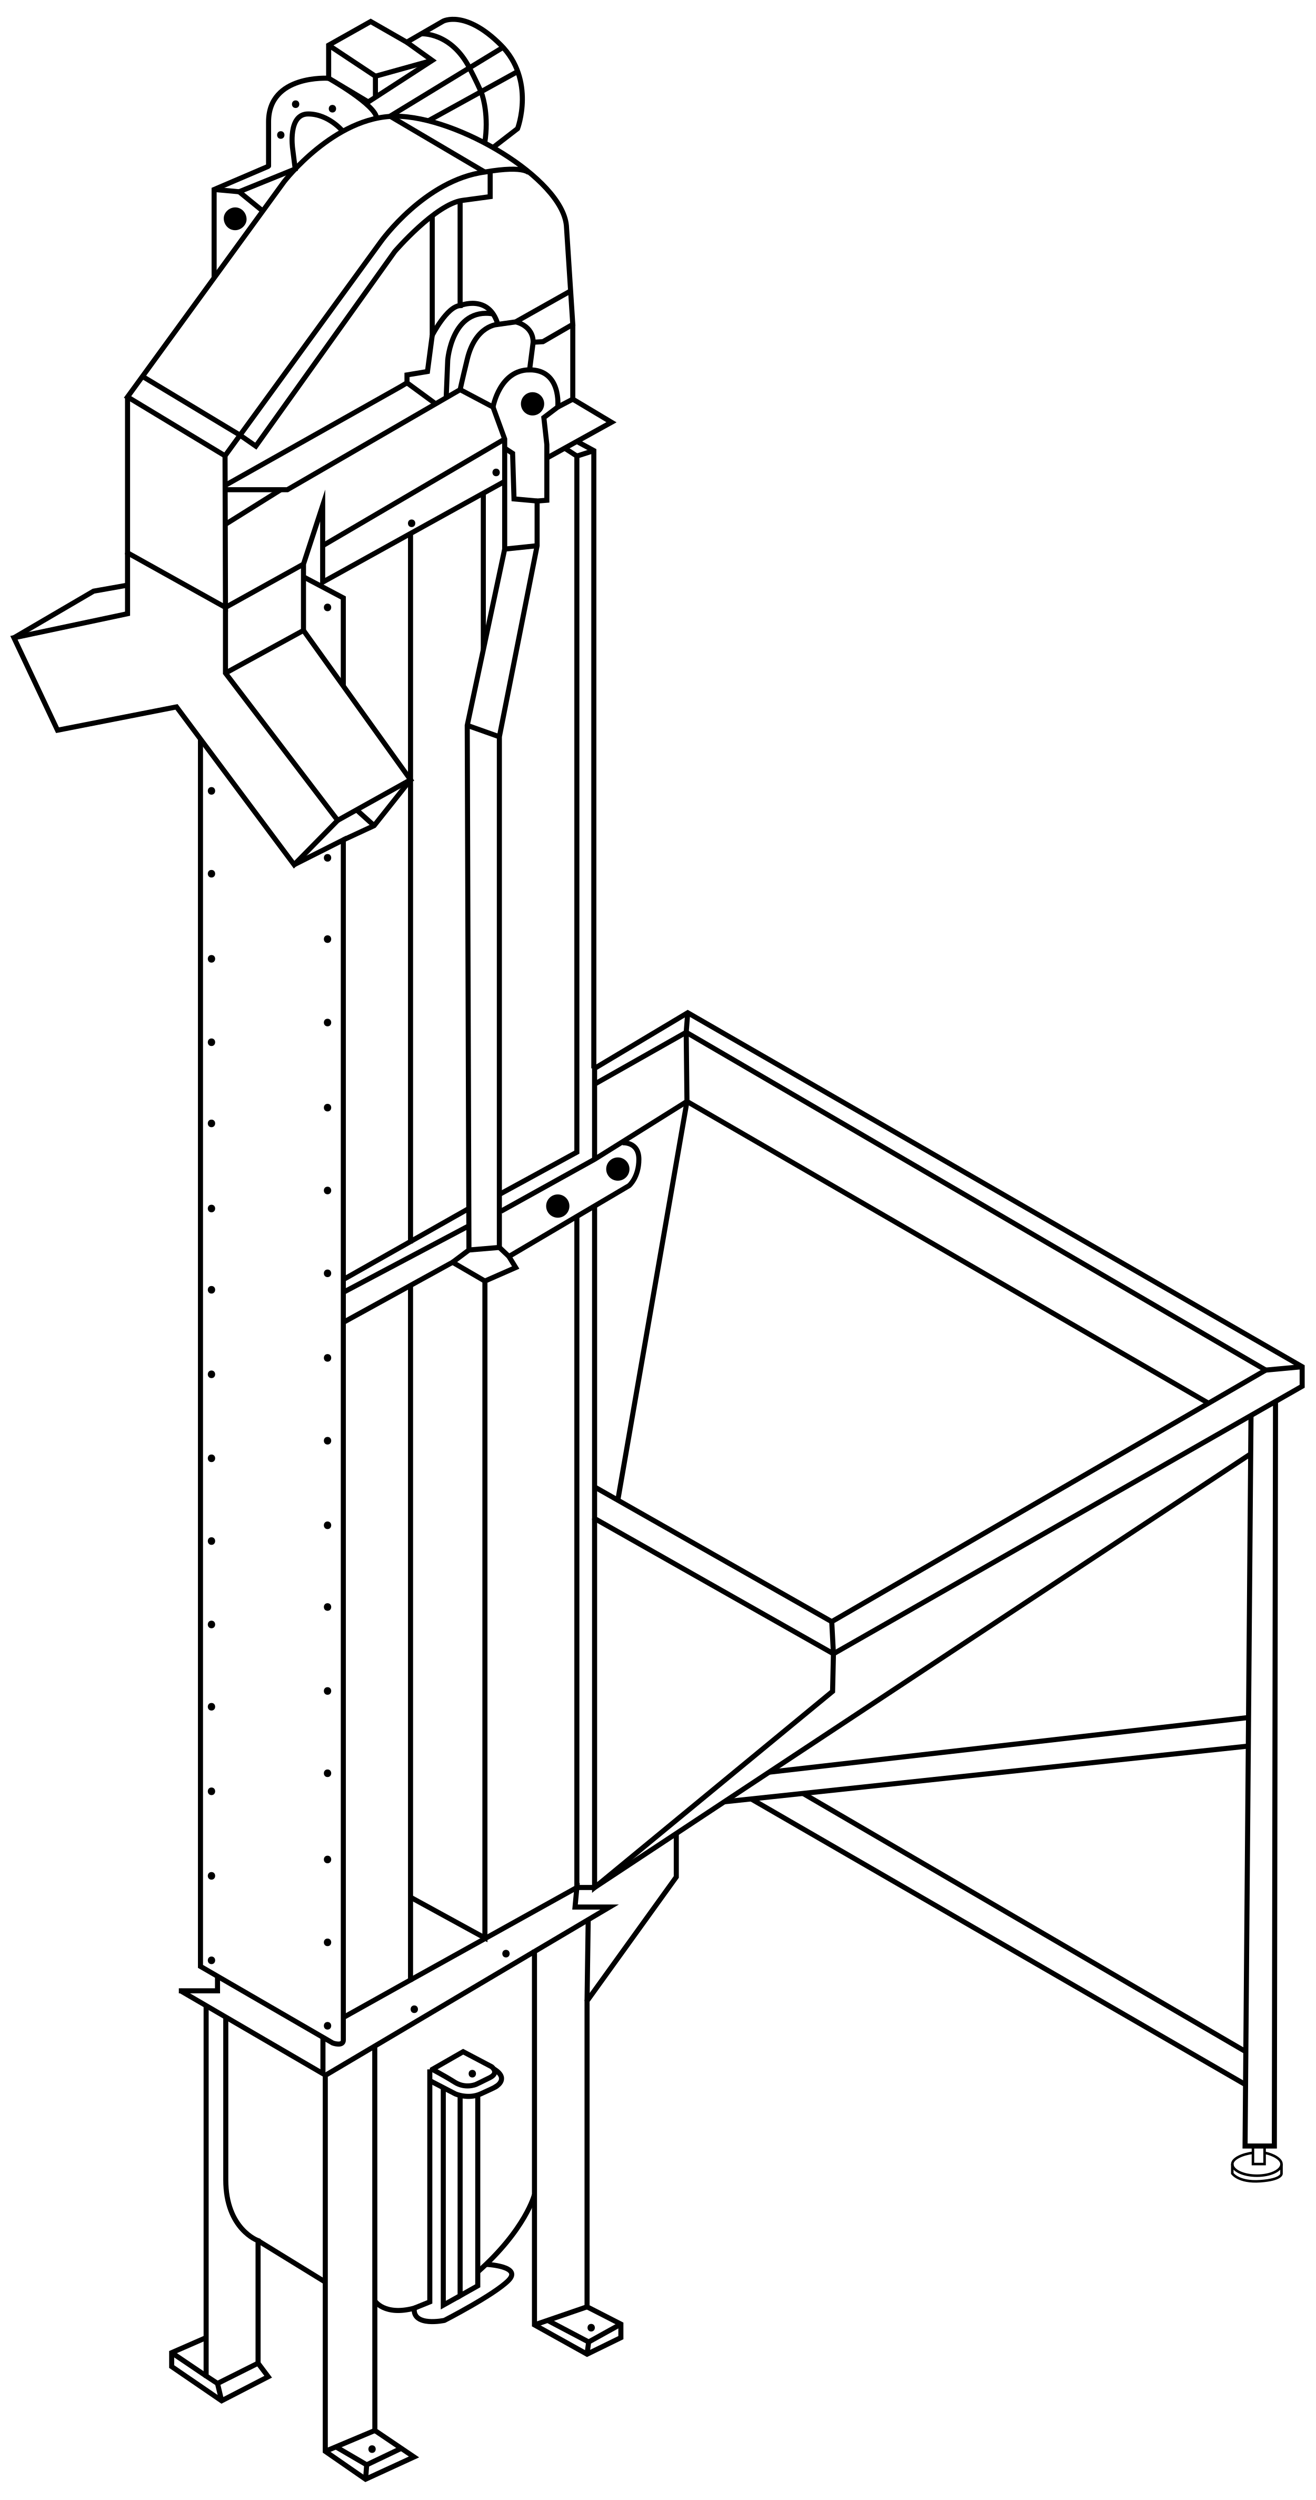 <svg xmlns="http://www.w3.org/2000/svg" id="Livello_1" data-name="Livello 1" viewBox="0 0 519.11 985.67"><defs><style>      .cls-1, .cls-2 {        stroke-width: 2px;      }      .cls-1, .cls-2, .cls-3 {        stroke: #000;        stroke-miterlimit: 10;      }      .cls-1, .cls-3 {        fill: none;      }      .cls-4 {        stroke-width: 0px;      }    </style></defs><polyline class="cls-1" points="234.54 457.08 234.54 421.23 271.28 399.3 513.65 538.86 513.65 546.56 328.76 652.04 234.54 598.71 234.54 475.48"></polyline><polyline class="cls-1" points="234.54 427.45 270.68 407.01 499.28 540.19 328.09 639.38 234.54 586.27"></polyline><polyline class="cls-1" points="328.09 639.38 328.76 652.04 328.42 666.86 234.54 744.19 234.54 598.71"></polyline><line class="cls-1" x1="499.28" y1="540.19" x2="513.65" y2="538.86"></line><polyline class="cls-1" points="271.28 399.3 270.68 407.01 270.98 434.27 243.71 591.47"></polyline><polyline class="cls-1" points="503.14 552.55 502.68 846.12 491.13 846.12 493.47 558.07"></polyline><line class="cls-1" x1="303.36" y1="698.73" x2="492.41" y2="677.18"></line><line class="cls-1" x1="492.41" y1="688.43" x2="285.69" y2="710.4"></line><line class="cls-1" x1="316.75" y1="707.1" x2="491.43" y2="808.93"></line><line class="cls-1" x1="491.13" y1="821.82" x2="296.3" y2="709.27"></line><line class="cls-1" x1="153.87" y1="45.82" x2="191.2" y2="67.82"></line><polyline class="cls-1" points="50.31 156.49 50.31 217.97 88.94 239.49 88.77 179.7"></polyline><polyline class="cls-1" points="50.31 217.97 50.31 241.97 5.5 251.45 22.68 287.9 69.63 278.71 116.02 340.93 133.2 323.45 88.94 265.38 88.94 239.49 119.71 222.42"></polyline><polyline class="cls-1" points="5.5 251.45 36.91 233.08 50.31 230.71"></polyline><path class="cls-1" d="M79.08,291.38v483.92l52.2,30.22s4.15,1.48,4.15-1.19v-473.18l-19.41,9.78"></path><polyline class="cls-1" points="135.42 331.16 147.57 325.53 161.94 307.45"></polyline><polyline class="cls-1" points="133.2 323.45 161.94 307.45 119.71 248.56 88.94 265.38"></polyline><path class="cls-1" d="M56.2,148.4l38.48,23.18,6.23,4.32,54.81-76.74s16.1-18.72,26.67-20.15l10.96-1.48v-9.7"></path><path class="cls-1" d="M170.5,85.08v47.11s5.82-11.41,11-11.7v-41.32"></path><path class="cls-1" d="M225.09,114.71l-21.68,12.2-7.02.99c-3.55-12.1-14.89-7.41-14.89-7.41"></path><polyline class="cls-1" points="119.71 227.45 135.42 235.75 135.42 270.47"></polyline><polyline class="cls-1" points="161.94 506.8 161.94 780.64 135.42 795.45"></polyline><line class="cls-1" x1="161.94" y1="210.66" x2="161.94" y2="490.27"></line><polyline class="cls-1" points="199.09 189.79 127.28 229.53 127.28 199.3 119.71 222.42 119.71 248.56"></polyline><polyline class="cls-1" points="225.94 127.9 225.94 157.38 241.2 166.49 215.71 180.59"></polyline><line class="cls-1" x1="110.76" y1="193.08" x2="88.94" y2="206.71"></line><line class="cls-1" x1="199.09" y1="173.1" x2="127.28" y2="215.16"></line><line class="cls-1" x1="225.94" y1="157.38" x2="220.02" y2="160.49"></line><polyline class="cls-1" points="227.55 174.04 234.24 177.67 234.24 421.23"></polyline><polyline class="cls-1" points="70.54 784.93 85.8 784.93 85.8 779.19"></polyline><polyline class="cls-1" points="127.39 803.27 127.39 817.6 71.11 784.84"></polyline><polyline class="cls-1" points="147.83 806.71 147.87 958.27 163.31 968.71 144.2 977.49 128.31 966.49 128.31 818.27 240.46 751.9 226.83 751.9 227.55 744.19 161.94 780.64"></polyline><path class="cls-1" d="M81.31,790.78v146l4.49,2.96,16-8v-48.3s-12.74-4.44-12.74-24v-64"></path><polyline class="cls-1" points="81.31 921.67 67.72 927.6 67.72 933.08 87.42 946.56 105.79 937.08 101.79 931.75"></polyline><line class="cls-1" x1="147.87" y1="958.27" x2="128.31" y2="966.49"></line><line class="cls-1" x1="101.79" y1="883.45" x2="128.31" y2="899.75"></line><polyline class="cls-1" points="197.6 477.57 234.54 457.08 270.98 434.27 476.71 553.26"></polyline><line class="cls-1" x1="135.42" y1="509.53" x2="184.95" y2="483.32"></line><path class="cls-1" d="M135.42,521.38l43.11-23.7,12.74,7.41,12.15-5.33-2.67-4.36,47.41-27.94s3.85-3.26,3.85-10.37-6.52-6.52-6.52-6.52"></path><polyline class="cls-1" points="196.98 470.93 227.55 454.27 227.55 179.82 222.75 176.7"></polyline><line class="cls-1" x1="135.42" y1="504.49" x2="184.93" y2="476.49"></line><line class="cls-1" x1="234.24" y1="177.67" x2="227.55" y2="179.82"></line><line class="cls-1" x1="147.57" y1="325.53" x2="140.65" y2="319.3"></line><polyline class="cls-1" points="191.28 505.08 191.28 764.09 161.94 748.04"></polyline><polyline class="cls-1" points="227.55 479.6 227.55 744.19 234.54 744.19 493.35 573.23"></polyline><line class="cls-1" x1="184.31" y1="286" x2="196.98" y2="290.49"></line><line class="cls-1" x1="199.09" y1="216.49" x2="211.87" y2="215.16"></line><polyline class="cls-1" points="266.77 722.9 266.77 740.04 231.57 788.93 231.57 909.52 244.91 916.34 244.91 921.67 231.57 928.19 210.83 916.64 210.83 768.71"></polyline><line class="cls-1" x1="232.02" y1="756.89" x2="231.57" y2="788.93"></line><line class="cls-1" x1="210.83" y1="916.64" x2="231.57" y2="909.52"></line><path class="cls-1" d="M188.35,895.86c19.02-16.82,22.48-30.6,22.48-30.6"></path><line class="cls-1" x1="184.98" y1="492.84" x2="178.54" y2="497.67"></line><line class="cls-1" x1="196.98" y1="491.82" x2="200.76" y2="495.39"></line><polyline class="cls-1" points="170.5 132.19 168.62 146.48 160.54 147.82 160.54 150.93 157.98 152.46 88.94 191.3"></polyline><path class="cls-1" d="M194.48,123.75c-16.3-2.61-17.87,18.24-17.87,18.24l-.61,14.83"></path><line class="cls-1" x1="160.54" y1="150.93" x2="171.85" y2="159.22"></line><path class="cls-4" d="M83.42,313.32c1.93,0,1.93-3,0-3s-1.93,3,0,3h0Z"></path><path class="cls-4" d="M83.42,345.99c1.93,0,1.93-3,0-3s-1.93,3,0,3h0Z"></path><path class="cls-4" d="M83.42,379.54c1.93,0,1.93-3,0-3s-1.93,3,0,3h0Z"></path><path class="cls-4" d="M83.42,412.43c1.93,0,1.93-3,0-3s-1.93,3,0,3h0Z"></path><path class="cls-4" d="M83.42,444.43c1.93,0,1.93-3,0-3s-1.93,3,0,3h0Z"></path><path class="cls-4" d="M83.42,477.99c1.93,0,1.93-3,0-3s-1.93,3,0,3h0Z"></path><path class="cls-4" d="M83.42,510.03c1.93,0,1.93-3,0-3s-1.93,3,0,3h0Z"></path><path class="cls-4" d="M83.42,543.36c1.93,0,1.93-3,0-3s-1.93,3,0,3h0Z"></path><path class="cls-4" d="M83.42,576.47c1.93,0,1.93-3,0-3s-1.93,3,0,3h0Z"></path><path class="cls-4" d="M83.42,609.1c1.93,0,1.93-3,0-3s-1.93,3,0,3h0Z"></path><path class="cls-4" d="M83.42,641.99c1.93,0,1.93-3,0-3s-1.93,3,0,3h0Z"></path><path class="cls-4" d="M83.42,674.43c1.93,0,1.93-3,0-3s-1.93,3,0,3h0Z"></path><path class="cls-4" d="M83.42,707.77c1.93,0,1.93-3,0-3s-1.93,3,0,3h0Z"></path><path class="cls-4" d="M83.42,741.1c1.93,0,1.93-3,0-3s-1.93,3,0,3h0Z"></path><path class="cls-4" d="M83.42,774.41c1.93,0,1.93-3,0-3s-1.93,3,0,3h0Z"></path><path class="cls-4" d="M129.2,800.21c1.93,0,1.93-3,0-3s-1.93,3,0,3h0Z"></path><path class="cls-4" d="M129.2,767.32c1.93,0,1.93-3,0-3s-1.93,3,0,3h0Z"></path><path class="cls-4" d="M163.42,793.69c1.93,0,1.93-3,0-3s-1.93,3,0,3h0Z"></path><path class="cls-4" d="M199.59,771.77c1.93,0,1.93-3,0-3s-1.93,3,0,3h0Z"></path><path class="cls-4" d="M233.2,919.25c1.93,0,1.93-3,0-3s-1.93,3,0,3h0Z"></path><path class="cls-4" d="M146.76,967.12c1.93,0,1.93-3,0-3s-1.93,3,0,3h0Z"></path><path class="cls-4" d="M186.31,819.1c1.93,0,1.93-3,0-3s-1.93,3,0,3h0Z"></path><path class="cls-4" d="M129.2,734.65c1.93,0,1.93-3,0-3s-1.93,3,0,3h0Z"></path><path class="cls-4" d="M129.2,700.65c1.93,0,1.93-3,0-3s-1.93,3,0,3h0Z"></path><path class="cls-4" d="M129.2,668.21c1.93,0,1.93-3,0-3s-1.93,3,0,3h0Z"></path><path class="cls-4" d="M129.2,635.1c1.93,0,1.93-3,0-3s-1.93,3,0,3h0Z"></path><path class="cls-4" d="M129.2,602.88c1.93,0,1.93-3,0-3s-1.93,3,0,3h0Z"></path><path class="cls-4" d="M129.2,569.54c1.93,0,1.93-3,0-3s-1.93,3,0,3h0Z"></path><path class="cls-4" d="M129.2,536.88c1.93,0,1.93-3,0-3s-1.93,3,0,3h0Z"></path><path class="cls-4" d="M129.2,503.54c1.93,0,1.93-3,0-3s-1.93,3,0,3h0Z"></path><path class="cls-4" d="M129.2,470.88c1.93,0,1.93-3,0-3s-1.93,3,0,3h0Z"></path><path class="cls-4" d="M129.2,438.21c1.93,0,1.93-3,0-3s-1.93,3,0,3h0Z"></path><path class="cls-4" d="M129.2,404.66c1.93,0,1.93-3,0-3s-1.93,3,0,3h0Z"></path><path class="cls-4" d="M129.2,371.77c1.93,0,1.93-3,0-3s-1.93,3,0,3h0Z"></path><path class="cls-4" d="M129.2,339.72c1.93,0,1.93-3,0-3s-1.93,3,0,3h0Z"></path><path class="cls-4" d="M129.2,240.99c1.93,0,1.93-3,0-3s-1.93,3,0,3h0Z"></path><path class="cls-4" d="M162.37,207.82c1.93,0,1.93-3,0-3s-1.93,3,0,3h0Z"></path><path class="cls-4" d="M110.76,54.73c1.93,0,1.93-3,0-3s-1.93,3,0,3h0Z"></path><path class="cls-4" d="M92.76,90.77c2.35,0,4.61-2.07,4.5-4.5s-1.98-4.5-4.5-4.5c-2.35,0-4.61,2.07-4.5,4.5s1.98,4.5,4.5,4.5h0Z"></path><path class="cls-4" d="M116.61,42.58c1.93,0,1.93-3,0-3s-1.93,3,0,3h0Z"></path><path class="cls-4" d="M131.13,44.36c1.93,0,1.93-3,0-3s-1.93,3,0,3h0Z"></path><path class="cls-4" d="M195.7,187.77c1.93,0,1.93-3,0-3s-1.93,3,0,3h0Z"></path><path class="cls-1" d="M203.41,126.91s6.9,1.36,6.9,8.03l3.87-.23,11.76-6.81-2.52-38.96c-1.78-18.67-43.11-43.11-67.33-43.11s-44,25.78-44,25.78l-61.78,84.89,38.45,23.21,61.55-84.54s17.33-24.22,40.89-27.33c16.67-2.89,17.72.68,17.72.68"></path><path class="cls-1" d="M196.39,127.9s-8.79.2-12.07,13.7c-2.17,8.92-2.81,12.03-2.81,12.03l-68.15,39.45h-24.55"></path><path class="cls-1" d="M181.5,153.63l12.98,6.86s2.57-14.67,14.42-14.67"></path><path class="cls-1" d="M194.48,160.49l4.6,12.62v43.38l-14.77,69.52.67,206.83,12-1.01v-201.33l14.89-75.33v-17.63l3.84-.3v-21.93l-1.18-10.67,5.48-4.15s1.63-14.67-11.11-14.67l1.41-10.89"></path><polyline class="cls-1" points="211.87 197.53 202.76 196.71 202.2 178.75 199.09 176.7"></polyline><circle class="cls-4" cx="210.07" cy="159.22" r="4.59"></circle><circle class="cls-4" cx="243.71" cy="460.93" r="4.59"></circle><circle class="cls-4" cx="220.02" cy="475.52" r="4.59"></circle><path class="cls-1" d="M194.48,58.18l9.68-7.47s7.26-19.11-6.67-33.04-22.67-9.33-22.67-9.33l-14.37,8.3-14.22-8.15-16.59,9.33v13.04s-23.7-1.63-23.7,17.19,0,17.48,0,17.48l-21.48,9.19v34.85"></path><path class="cls-1" d="M160.46,16.64l10.04,7.18-25.24,16.37-15.61-9.33s18.89,10.67,18.89,15.78"></path><path class="cls-1" d="M166.19,13.33s11.69-.81,19.05,13.53c5.27,10.28,5.15,11.26,5.15,11.26,0,0,2.52,7.7.81,18.27"></path><line class="cls-1" x1="199.09" y1="18.27" x2="153.87" y2="45.82"></line><line class="cls-1" x1="204.22" y1="28.19" x2="168.97" y2="47.62"></line><polyline class="cls-1" points="129.65 17.82 148.09 30.05 148.09 38.36"></polyline><line class="cls-1" x1="148.09" y1="30.05" x2="170.5" y2="23.82"></line><path class="cls-1" d="M135.23,51.76s-5.58-6.83-13.69-6.83-6.11,13.66-6.11,13.66l1.02,8.04-22.13,8.97,9.33,7.6"></path><line class="cls-1" x1="94.31" y1="75.6" x2="84.46" y2="74.71"></line><line class="cls-1" x1="67.72" y1="927.6" x2="81.31" y2="936.78"></line><line class="cls-1" x1="87.42" y1="946.56" x2="85.8" y2="939.75"></line><polyline class="cls-1" points="244.91 916.34 232.2 923.38 216.01 914.86"></polyline><line class="cls-1" x1="232.2" y1="923.38" x2="231.57" y2="928.19"></line><polyline class="cls-1" points="158.29 965.31 144.65 971.82 132.5 964.73"></polyline><line class="cls-1" x1="144.65" y1="971.82" x2="144.2" y2="977.49"></line><path class="cls-1" d="M170.54,815.9l12.15-6.96,11.26,5.93s3.11,2.37-.74,4.3-5.48,2.67-5.48,2.67c0,0-4.16,1.78-8.38-.89s-8.81-5.04-8.81-5.04Z"></path><polyline class="cls-1" points="169.54 815.9 169.54 907.57 163.42 910.04"></polyline><polyline class="cls-1" points="188.46 825.55 188.46 901.23 181.5 905.15 181.5 826.55"></polyline><path class="cls-1" d="M169.54,820.34l10.04,5.21s5.03,2.25,10.07,0c7.04-3.14,6.37-3.14,6.37-3.14,0,0,4.86-3.07-1.32-6.73"></path><path class="cls-1" d="M191.71,892.77s14.54.67,8.82,6.39-25.22,15.71-25.22,15.71c0,0-12.67,2.74-11.89-4.82-11.86,3.16-15.57-2.89-15.57-2.89"></path><polyline class="cls-1" points="181.5 905.15 174.86 908.86 174.86 823.1"></polyline><polyline class="cls-3" points="498.83 846.12 498.83 853.23 494.24 853.23 494.24 846.12"></polyline><path class="cls-3" d="M498.83,848.78c3.53.69,6.67,2.53,6.67,4.45,0,2.54-4.34,4.59-9.7,4.59s-9.7-2.06-9.7-4.59c0-2.14,3.97-3.93,8.15-4.45"></path><path class="cls-3" d="M486.09,853.23v3.7s2.39,3.67,11.05,3.06,8.36-3,8.36-3v-3.76"></path><line class="cls-2" x1="190.65" y1="194.46" x2="190.65" y2="256.2"></line></svg>